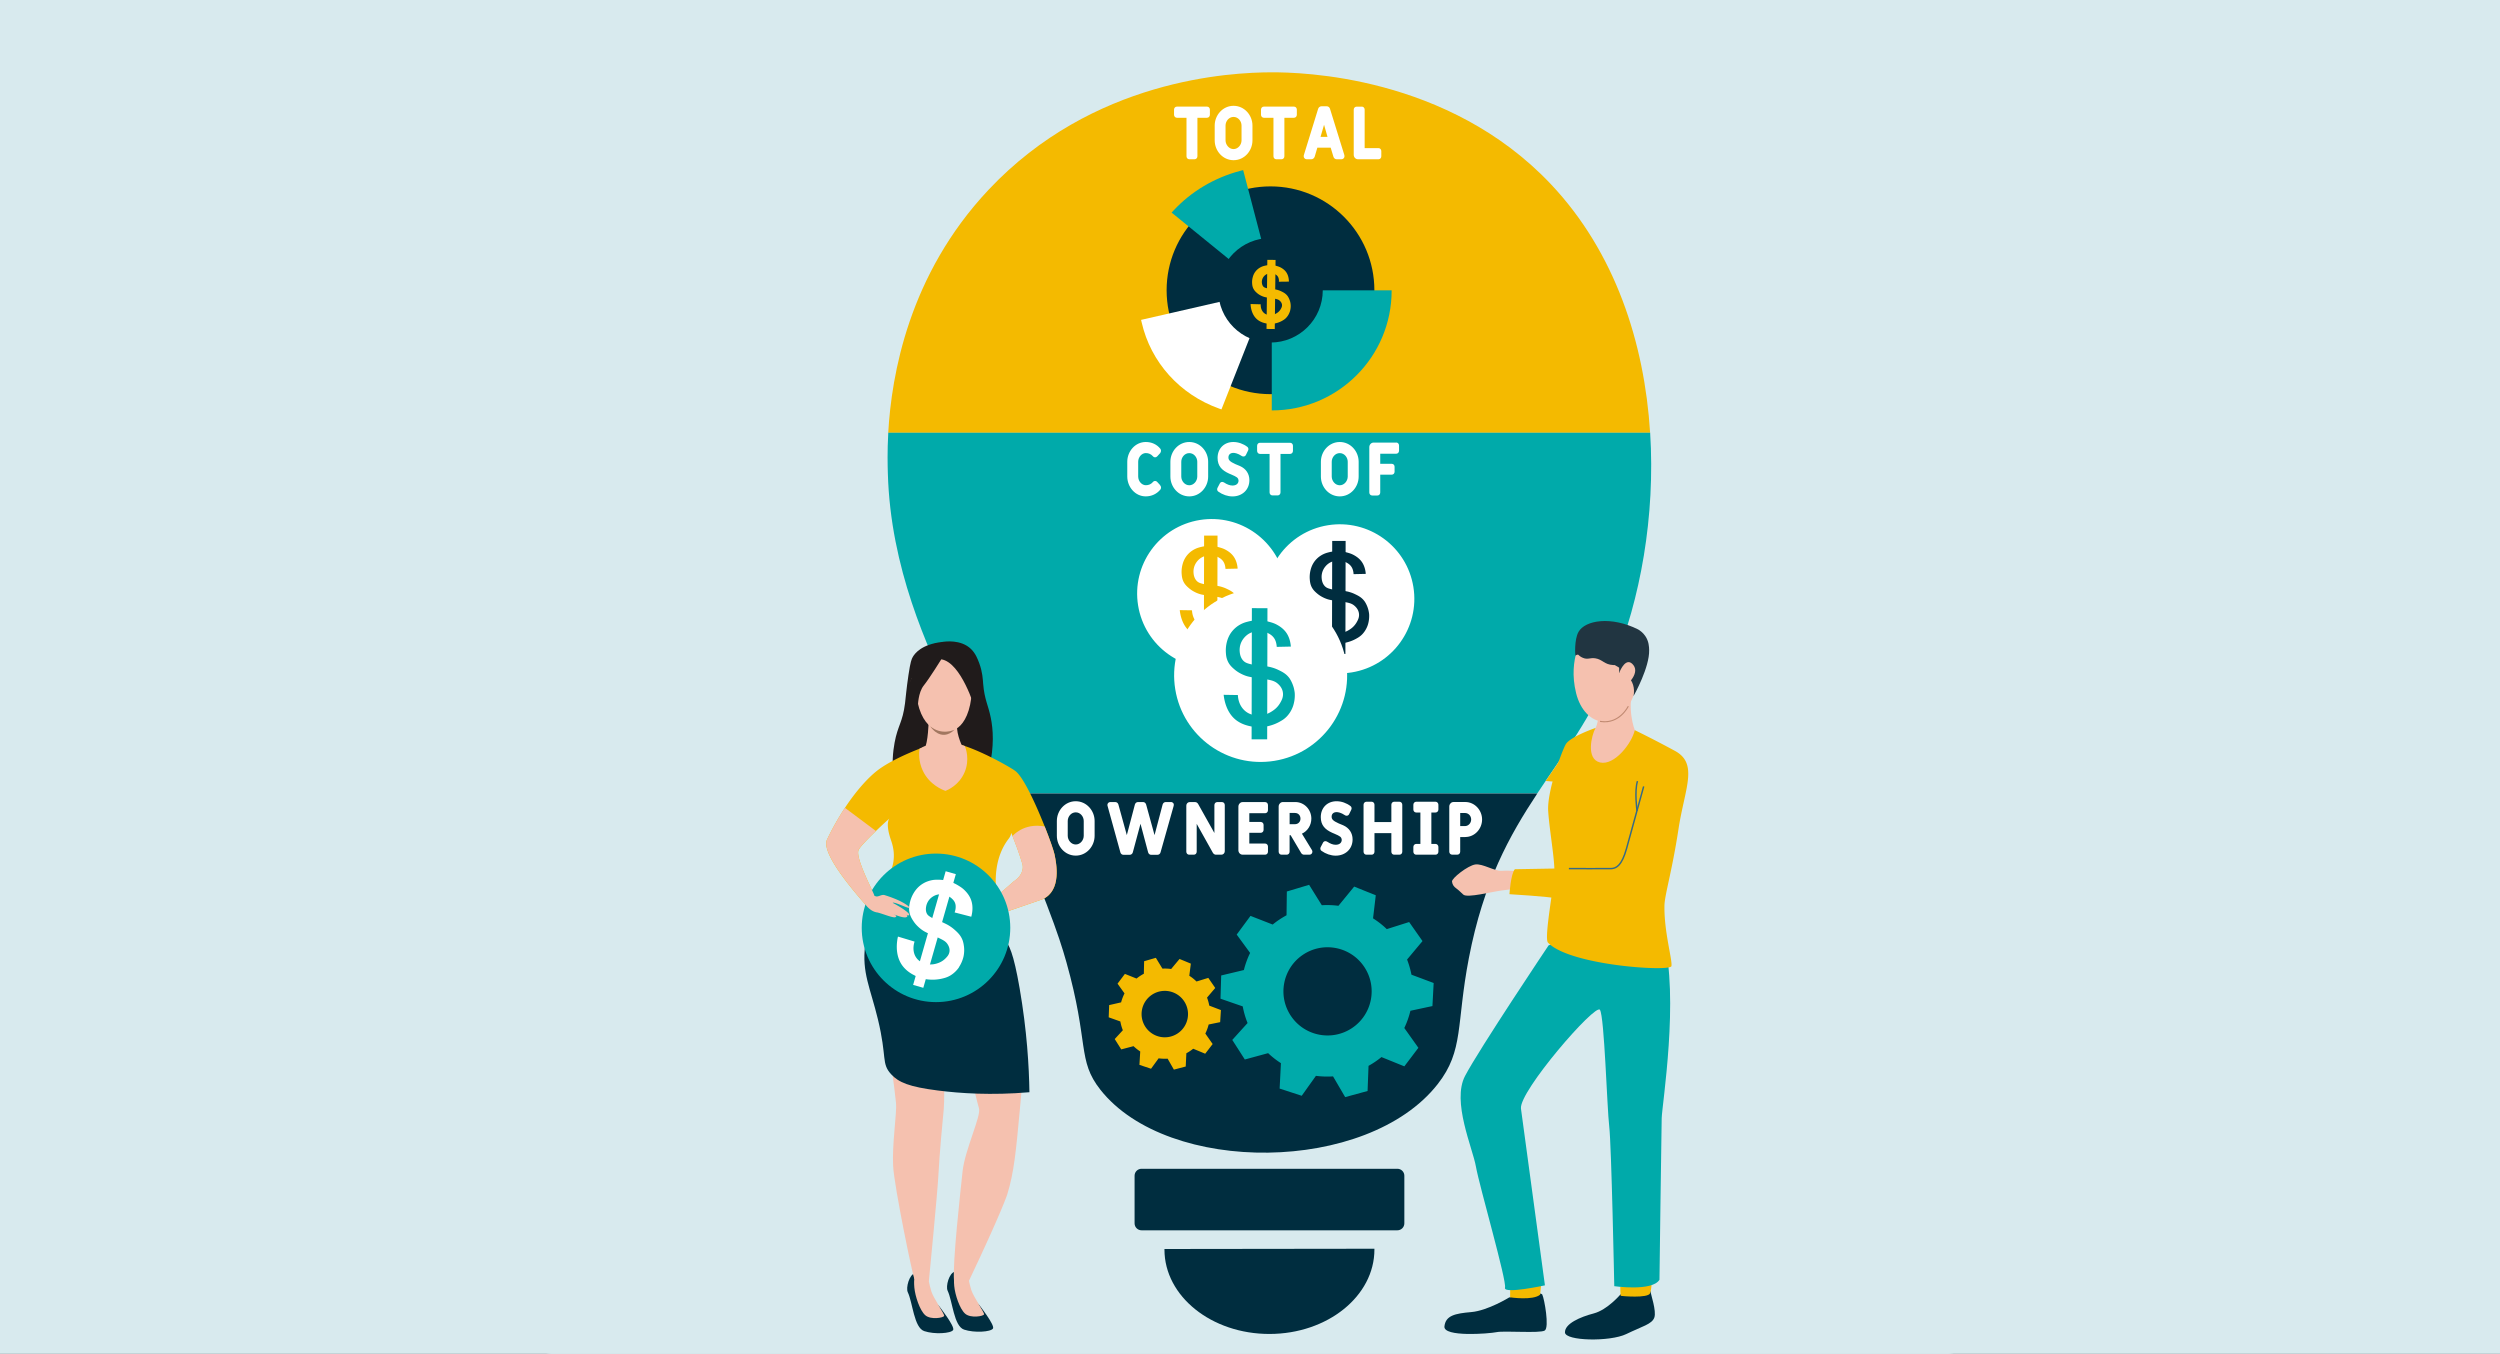 <?xml version="1.0" encoding="UTF-8"?> <svg xmlns="http://www.w3.org/2000/svg" width="650" height="352" fill="none" viewBox="0 0 650 352"><rect x="0" y="0" width="650" height="352" fill="#333333" stroke="none"/><g clip-path="url(#a)"><path fill="#D8EAEE" d="M660-9.57H-10v372h670v-372Z"></path><path fill="#D8EAEE" d="m467.85 221.91 25.34-27.98h-29.47l25.34-27.98-21.21 55.96ZM216.76 37.32l15.92 28.34 16.58-27.96-7.54-.08.3-25.46-17.42-.21-.3 25.46-7.54-.09Zm69.48-9.84-17.21 29.8h34.41l-17.2-29.8Z" style="mix-blend-mode:multiply"></path><path fill="#D8EAEE" d="M277.01 52.62v31.62h18.45V52.62h-18.45Zm-51.04 221.82a106.42 106.42 0 0 1-11.35-20.18c-2.48-5.81-4.18-11.24-5.37-16.04l1.5-1.62c.68-.73.63-1.88-.1-2.56l-1.1-1.01c-.73-.68-1.88-.63-2.55.1l-11.85 12.82-.03-.03c-3.41-3.16-8.74-2.95-11.9.47a8.414 8.414 0 0 0 .47 11.9c.01 0 .02.02.03.03l-14.58 15.78c-.68.73-.63 1.88.1 2.55l1.1 1.01c.73.68 1.88.63 2.56-.1l1.66-1.79c4.71.22 10.9 1.06 17.76 3.49a61.872 61.872 0 0 1 19.1 10.93l7.44 6.87-18.34 10.31c-.2.43-1.27 2.9-.13 5.62 1.51 3.6 5.48 4.22 5.67 4.24 7.18-4.03 14.35-8.07 21.53-12.1l2.04 1.89c1.96-.64 6.41-2.39 10.1-6.83 2.87-3.44 3.99-6.97 4.46-8.92l-18.21-16.83h-.01Zm3.41-57.02c-4.06 0-7.36 3.3-7.36 7.36 0 4.06 3.3 7.36 7.36 7.36 4.06 0 7.36-3.3 7.36-7.36 0-4.06-3.3-7.36-7.36-7.36Zm0-18.48c-7.02 0-13.37 2.84-18.02 7.41-1.82 1.78-1.78 4.74-.04 6.6 1.79 1.9 4.82 2.05 6.67.22 2.93-2.91 6.94-4.72 11.39-4.72s8.46 1.81 11.39 4.72c1.85 1.84 4.88 1.68 6.67-.22 1.74-1.85 1.78-4.81-.04-6.6-4.65-4.57-11-7.41-18.02-7.41Zm-.01-47.58c-19.61 0-37.39 7.77-50.56 20.35-1.85 1.77-1.83 4.74-.08 6.61l.46.49c1.77 1.88 4.77 2.05 6.64.26 11.34-10.83 26.66-17.52 43.54-17.52s32.2 6.69 43.55 17.52c1.87 1.79 4.86 1.62 6.64-.26l.46-.49c1.75-1.86 1.77-4.84-.08-6.61-13.17-12.57-30.96-20.35-50.57-20.35Z" style="mix-blend-mode:multiply"></path><path fill="#D8EAEE" d="M229.37 177.25c-12.54 0-23.94 4.9-32.43 12.86-2.07 1.94-2.22 5.2-.27 7.27 1.93 2.05 5.12 2.1 7.18.18 6.68-6.27 15.66-10.13 25.52-10.13s18.85 3.85 25.53 10.13c2.05 1.93 5.25 1.87 7.18-.18 1.95-2.07 1.81-5.33-.27-7.27-8.5-7.96-19.9-12.86-32.44-12.86Zm-26.2-46.64h-.01c.06-3.3-1.6-6.48-3.95-7.93-.79-.49-1.85-.81-3.97-1.46-2.07-.63-3-.74-4.37-1.11-.9-.24-1.57-.48-2.14-.73-1.7-.74-2.21-1.33-4.05-1.95-.44-.15-.44-.12-.58-.2-1.41-.77-1.41-3.2-1.41-4.37 0-.45.03-1.05.14-1.75 2.38-2.63 3.8-6.27 4.01-6.82.49-1.25 1.01-2.59 1.09-4.4.26-5.83-4.24-13.7-10.36-13.7-6.12 0-10.46 7.7-10.36 13.7.05 3.31 1.52 5.83 2.25 7.09.51.87 1.42 2.43 2.66 3.84.15.87.19 1.63.19 2.21 0 1.24 0 3.47-1.29 4.2-.15.08-.17.07-.58.2-1.82.6-2.32 1.2-4.05 1.95-.57.25-1.24.49-2.14.73-1.38.37-2.31.48-4.37 1.11-2.12.65-3.18.97-3.97 1.46-2.35 1.45-4.01 4.63-3.95 7.93h-.01c-.04.93-.08 1.88-.13 2.83h51.46c-.05-.95-.09-1.89-.13-2.83h.02Z" style="mix-blend-mode:multiply"></path><path fill="#D8EAEE" d="M242.85 111.93h-.01c.06-3.3-1.6-6.48-3.95-7.93-.79-.49-1.85-.81-3.97-1.46-2.07-.63-3-.74-4.37-1.11-.9-.24-1.57-.48-2.14-.73-1.7-.74-2.21-1.33-4.05-1.95-.44-.15-.44-.12-.58-.2-1.41-.77-1.41-3.2-1.41-4.37 0-.45.03-1.05.14-1.75 2.38-2.63 3.8-6.27 4.01-6.82.49-1.25 1.01-2.59 1.09-4.4.26-5.83-4.24-13.7-10.36-13.7-6.12 0-10.46 7.7-10.36 13.7.05 3.31 1.52 5.83 2.25 7.09.51.87 1.42 2.43 2.66 3.84.15.87.19 1.63.19 2.21 0 1.24 0 3.47-1.29 4.2-.15.08-.17.07-.58.2-1.82.6-2.32 1.2-4.05 1.95-.57.25-1.24.49-2.14.73-1.38.37-2.31.48-4.37 1.11-2.12.65-3.18.97-3.97 1.46-2.35 1.45-4.01 4.63-3.95 7.93h-.01c-.04.93-.08 1.88-.13 2.83h51.46c-.05-.95-.09-1.89-.13-2.83h.02Zm-11.64 21.84h51.46c-.05-.95-.09-1.89-.13-2.83h-.01c.06-3.3-1.6-6.48-3.95-7.93-.79-.49-1.85-.81-3.97-1.46-2.07-.63-3-.74-4.37-1.11-.9-.24-1.57-.48-2.14-.73-1.7-.74-2.21-1.33-4.05-1.95-.44-.15-.44-.12-.58-.2-1.41-.77-1.41-3.2-1.41-4.37 0-1.14.17-3.18 1.41-5.58h-5.6v-.52h-1.81v.52h-5.66c1.1 2.44 1.29 4.49 1.29 5.75 0 1.24 0 3.47-1.29 4.2-.15.08-.17.07-.58.2-1.82.6-2.32 1.2-4.05 1.95-.57.25-1.24.49-2.14.73-1.38.37-2.31.48-4.37 1.11-2.12.65-3.18.97-3.97 1.46-2.35 1.45-4.01 4.63-3.95 7.93h-.01c-.04.93-.08 1.88-.13 2.83h.01Z" style="mix-blend-mode:multiply"></path><path fill="#D8EAEE" d="M267.31 100.23c-.08 1.81-.6 3.15-1.09 4.4-.34.88-3.76 9.62-9.23 9.59-4.14-.02-7.06-5.04-8.14-6.9-.73-1.26-2.2-3.78-2.25-7.09-.1-6 4.41-13.7 10.36-13.7 5.95 0 10.61 7.87 10.36 13.7h-.01Zm167.268 107.758-9.35-.087-.728 78.657 9.35.086.728-78.656Z" style="mix-blend-mode:multiply"></path><path fill="#D8EAEE" d="M450.91 267.14c.13-.38.57-1.73.84-3.56.32-2.13.24-3.76.22-4.13-.02-.41-.05-.79-.09-1.14-.06-.54-.28-1.86-.54-2.84-.96-3.61-2.71-6.08-2.71-6.08-2.17-3.06-4.87-4.39-7.28-5.57-2.01-.98-3.72-1.46-4.68-1.73-1.28-.36-4.77-.94-5.56-1.02-3.36-.34-5.04-.5-6.12-.78-2.12-.54-3.3-.85-4.31-2.05-1.27-1.51-1.46-3.49-1.54-4.23-.05-.47-.13-1.69.21-3.17.87-3.71 3.65-5.66 4.13-5.98 2.28-1.54 4.5-1.55 5.95-1.55 1.08 0 2.79.02 4.72 1.01.87.45 2.45 1.26 3.42 3.12.57 1.09.74 2.19.82 2.7.16 1.07.12 1.97.05 2.61 3.81-.06 7.63-.12 11.44-.17 0-1.99-.24-7.09-3.49-11.27-1.77-2.27-3.89-3.58-4.87-4.18-2.18-1.32-4.02-1.84-5.66-2.3-3.81-1.07-6.81-1.05-7.54-1.03-2.79.05-4.9.57-6.06.87-1.1.28-2.29.59-3.79 1.29-2.03.95-3.4 2.04-3.8 2.37-1.95 1.6-3.09 3.24-3.41 3.7-1.42 2.09-2.15 4.14-2.55 5.64-.44 1.62-.94 4.19-.69 7.34.09 1.21.22 2.59.8 4.26 1.13 3.26 3.28 5.14 4.74 6.43 1.73 1.52 3.38 2.39 4.26 2.85.53.27 1.47.74 2.7 1.19 1.79.66 3.24.93 5.96 1.34 4.09.62 3.72.44 5.57.77 3.76.67 5.67 1.04 7.31 2.48.62.55 2.38 2.09 2.67 4.6.25 2.17-.71 3.87-1.52 5.24-1.51 2.57-3.48 3.86-4.48 4.49-.83.53-2.83 1.77-5.63 2.07-1.39.15-6.25.68-9.69-3.18-3.08-3.47-2.9-8.08-2.85-8.98l-11.55-.27c.07 1.91.61 11.49 7.35 17.33 4.03 3.49 8.84 4.4 10.7 4.76 3.34.63 6.17.44 7.66.27.8-.09 2.84-.36 5.36-1.19 2.36-.78 4.02-1.67 4.42-1.89 1.5-.82 3.04-1.66 4.69-3.29.65-.64 3.04-3.11 4.39-7.14l.03-.01Zm22.9-140.27c.02-1.21-.02-2.4-.11-3.59 3.08-2 6.15-4.01 9.23-6.01-1.06-3.29-2.13-6.57-3.19-9.86l-10.84.09a38.509 38.509 0 0 0-4.74-6.64c1.28-3.05 2.57-6.11 3.85-9.16l-8.17-6.37c-2.9 2-5.8 4-8.69 6-2.13-.95-4.36-1.71-6.67-2.26-.94-3.45-1.88-6.9-2.82-10.34-3.46 0-6.91.02-10.37.02-1.04 3.33-2.08 6.66-3.11 9.99-2.58.51-5.08 1.27-7.45 2.27-2.58-2.3-5.16-4.59-7.74-6.89-2.89 1.89-5.78 3.78-8.67 5.68 1 3.56 2.01 7.12 3.01 10.68a37.947 37.947 0 0 0-4.45 5.93l-10.71-.57c-1.08 3.28-2.15 6.57-3.23 9.85 2.88 2.06 5.75 4.12 8.63 6.18a38.589 38.589 0 0 0-.14 7.41c-2.94 1.97-5.88 3.94-8.82 5.92 1.11 3.27 2.22 6.54 3.33 9.82 3.38-.08 6.76-.15 10.14-.23 1.32 2.38 2.89 4.61 4.67 6.65-1.27 3.23-2.53 6.45-3.8 9.68 2.78 2.06 5.55 4.12 8.33 6.17 2.83-2.05 5.66-4.11 8.48-6.16 2.33 1.06 4.78 1.89 7.33 2.47.76 3.3 1.51 6.6 2.27 9.9 3.45.13 6.91.26 10.36.4 1.21-3.38 2.41-6.76 3.62-10.14 2.4-.5 4.72-1.22 6.93-2.14l8.97 6.96c2.76-2.08 5.51-4.17 8.27-6.25-1.22-3.42-2.44-6.85-3.66-10.27 1.72-1.88 3.25-3.93 4.56-6.13 3.56.28 7.12.56 10.67.85 1.16-3.25 2.32-6.51 3.49-9.76-2.98-2.26-5.97-4.51-8.95-6.77.11-1.11.18-2.23.2-3.37l-.01-.01Zm-38.29 19.08c-10.86-.17-19.53-9.1-19.36-19.96.17-10.86 9.1-19.53 19.96-19.36 10.86.17 19.53 9.1 19.36 19.96-.17 10.86-9.1 19.53-19.96 19.36Zm-8.25-92.57c.14-1.84.08-3.69-.17-5.52 1.87-1.23 3.74-2.47 5.61-3.7-.73-2.22-1.47-4.44-2.2-6.66-2.38.03-4.76.07-7.14.1-.84-1.33-1.81-2.6-2.9-3.78.77-2.29 1.54-4.58 2.3-6.88-1.95-1.29-3.89-2.59-5.84-3.88-1.84 1.48-3.67 2.96-5.51 4.45-1.64-.69-3.33-1.19-5.04-1.52l-1.76-6.79c-2.34-.02-4.67-.05-7.01-.07-.77 2.38-1.55 4.76-2.32 7.14-1.62.4-3.21.95-4.73 1.66-1.94-1.45-3.87-2.9-5.81-4.34l-5.52 4.32c.84 2.24 1.69 4.48 2.53 6.72-.56.65-1.08 1.34-1.58 2.06-.46.67-.89 1.36-1.28 2.06h-7.18c-.61 2.26-1.21 4.51-1.82 6.77l5.79 3.69c-.15 1.84-.11 3.68.12 5.5-1.93 1.34-3.85 2.68-5.78 4.01.79 2.2 1.57 4.4 2.36 6.6l7.09-.27c.91 1.47 1.98 2.86 3.19 4.14-.82 2.14-1.63 4.28-2.45 6.42 1.89 1.37 3.78 2.75 5.67 4.12l5.85-4.34c1.54.62 3.11 1.09 4.7 1.4.81 2.43 1.62 4.86 2.43 7.28 2.33-.14 4.67-.27 7-.41l1.8-7.15c1.67-.41 3.3-.99 4.87-1.73 1.89 1.5 3.79 2.99 5.68 4.49 1.88-1.39 3.75-2.78 5.63-4.18l-2.49-7.17c.48-.58.94-1.19 1.38-1.82.46-.67.89-1.36 1.28-2.06l7.45.09c.64-2.25 1.28-4.5 1.91-6.75-2.04-1.34-4.09-2.68-6.13-4.02l.02.02Zm-14.72 5.69c-4.18 6.04-12.46 7.56-18.5 3.38-6.04-4.18-7.56-12.46-3.38-18.5 4.18-6.04 12.46-7.56 18.5-3.38 6.04 4.18 7.56 12.46 3.38 18.5Zm-273.9 287.07v1.02a4.84 4.84 0 0 0 4.84 4.84H506.5a4.84 4.84 0 0 0 4.84-4.84v-1.02a4.84 4.84 0 0 0-4.84-4.84H143.49a4.84 4.84 0 0 0-4.84 4.84Z" style="mix-blend-mode:multiply"></path><path fill="#fff" d="M298.76 94.77h-1.27v3.66c0 .43-.32.75-.71.75h-1.31c-.39 0-.71-.32-.71-.75v-11.3c0-.3.11-.58.32-.78.19-.22.47-.34.75-.34h2.93c2.37 0 4.2 2.05 4.2 4.37 0 2.32-1.81 4.39-4.2 4.39Zm-.08-6.02h-1.2v3.27h1.2c.86 0 1.55-.75 1.55-1.64 0-.89-.65-1.62-1.55-1.62v-.01Zm16.34 9.4c.02.07.04.15.04.26 0 .43-.34.77-.75.77h-1.2c-.39 0-.73-.26-.84-.67l-.67-2.22h-3.34l-.65 2.22c-.13.41-.47.67-.86.67h-1.16a.76.76 0 0 1-.75-.77c0-.11.02-.19.04-.26l3.57-11.58c.11-.39.47-.65.86-.65h1.29c.39 0 .73.26.84.65l3.59 11.58h-.01Zm-5.08-7.58-.88 3.01h1.74l-.86-3.01Zm15.85-4.56c.43 0 .77.34.77.77 0 .15-.06.3-.13.43l-3.42 6.01v5.21c0 .43-.32.75-.71.75h-1.31c-.41 0-.71-.32-.71-.75v-5.21l-3.42-6.01a.749.749 0 0 1-.13-.43c0-.43.34-.77.75-.77h1.38c.28 0 .5.13.63.37l2.15 3.94 2.15-3.94c.13-.24.35-.37.63-.37h1.37Zm6.65 5.88-.69 6.55c-.07.43-.41.73-.8.73h-1.23c-.22 0-.41-.07-.54-.22a.87.87 0 0 1-.19-.62l1.38-11.5c.04-.5.41-.86.9-.86h1.51c.39 0 .73.26.84.65l2.48 7.99 2.46-8.01c.11-.37.47-.63.86-.63h1.36c.5 0 .88.35.92.86l1.38 11.5c.02.24-.06.45-.19.62-.13.15-.32.22-.54.22h-1.29c-.41 0-.77-.32-.8-.75l-.71-6.55-2.07 6.76c-.11.39-.45.65-.84.65h-1.27c-.39 0-.73-.26-.84-.63l-2.09-6.76Zm16.66-3.1v2.2h2.86c.39 0 .71.32.71.73v1.25c0 .41-.32.73-.71.73h-2.86v2.69h3.96c.39 0 .71.34.71.75v1.29c0 .43-.32.75-.71.75h-5.62c-.62 0-1.06-.52-1.06-1.12V87.14c0-.3.11-.58.32-.78.19-.22.47-.34.75-.34h5.62c.39 0 .71.32.71.75v1.29c0 .41-.32.75-.71.75h-3.96l-.01-.02Zm10.12 2.67v6.96c0 .43-.3.75-.71.75h-1.18c-.39 0-.71-.32-.71-.75V86.88c0-.49.37-.88.84-.88h1.34c.32 0 .56.15.75.43l4.09 7.3v-6.98c0-.43.32-.75.71-.75h1.2c.39 0 .69.32.69.75v11.54c0 .49-.37.88-.84.88h-1.36c-.3 0-.56-.15-.75-.43l-4.07-7.28Zm18.57-3.42c0 .41-.32.75-.71.75h-2.41v9.64c0 .43-.32.75-.71.75h-1.31c-.39 0-.71-.32-.71-.75v-9.64h-2.41c-.39 0-.71-.34-.71-.75v-1.29c0-.43.32-.75.71-.75h7.54c.39 0 .71.32.71.75v1.29h.01Z"></path><path fill="#002D3F" d="M363.32 303.88H296.8c-1 0-1.81.81-1.81 1.81v12.38c0 1 .81 1.81 1.81 1.81h66.52c.999 0 1.81-.81 1.81-1.81v-12.38c0-1-.811-1.81-1.81-1.81Zm-33.24 42.95c15.08-.02 27.29-9.86 27.27-21.98v-.18l-54.59.07v.18c.02 12.12 12.25 21.93 27.33 21.91h-.01Z"></path><path fill="#F4BA00" d="M330.68 18.8c-10.75.02-46.59 1.73-73.69 30.58-20.73 22.06-25.2 48.13-26.05 63.14h198.09c-1.47-23.46-9.13-46.97-25.78-64.61-26.8-28.4-65.16-29.12-72.58-29.11h.01Z"></path><path fill="#0AA" d="M230.84 123.07c.69 24.72 10.31 45.22 16.58 58.58 2.94 6.27 7.34 14.7 12.13 24.64h140.14c6.79-10.28 14.05-19.61 19.79-33.49 7-16.91 10.93-38.57 9.56-60.29H230.95c-.27 4.83-.17 8.51-.11 10.55v.01Z"></path><path fill="#002D3F" d="M259.55 206.3c4.14 8.6 8.56 18.34 12.58 28.81 2.9 7.55 4.1 11.38 5.14 15.07 5.96 21.22 2.74 25.43 8.84 33.16 17.59 22.27 69.47 21.82 87.69-1.47 6.87-8.78 4.77-15.46 8.11-32.79 3.81-19.77 10.54-31.81 17.79-42.78H259.55Z"></path><path fill="#fff" d="M284.6 217.3c0 2.74-2.1 5.16-4.91 5.16s-4.91-2.43-4.91-5.16v-3.84c0-2.74 2.12-5.14 4.91-5.14s4.91 2.41 4.91 5.14v3.84Zm-2.83-3.84c0-1.15-.87-2.25-2.08-2.25s-2.08 1.11-2.08 2.25v3.84c0 1.13.89 2.27 2.08 2.27s2.08-1.13 2.08-2.27v-3.84Zm22.71-4.93c.23 0 .45.12.58.29.14.19.17.45.1.68l-3.42 12.11c-.1.39-.43.64-.82.64h-1.63c-.37 0-.68-.27-.78-.64l-1.98-7.43-2 7.43c-.1.39-.43.64-.82.64h-1.63c-.37 0-.68-.27-.78-.62l-3.34-12.11c-.02-.08-.04-.16-.04-.23 0-.41.33-.76.74-.76h1.32c.37 0 .7.27.8.64l2.19 7.96 2.1-7.96c.1-.37.43-.64.8-.64h1.34c.35 0 .68.27.78.64l2.19 7.96 2.1-7.96c.1-.37.43-.64.8-.64h1.4Zm6.66 5.67v7.24c0 .45-.31.78-.74.78h-1.22c-.41 0-.74-.33-.74-.78v-11.99c0-.5.39-.91.87-.91h1.4c.33 0 .58.16.78.45l4.25 7.59v-7.26c0-.45.33-.78.74-.78h1.24c.41 0 .72.33.72.78v11.99c0 .5-.39.91-.87.91h-1.42c-.31 0-.58-.16-.78-.45l-4.23-7.57Zm13.68-2.78v2.29h2.97c.41 0 .74.33.74.76v1.3c0 .43-.33.76-.74.76h-2.97v2.79h4.11c.41 0 .74.35.74.78v1.34c0 .45-.33.78-.74.78h-5.84c-.64 0-1.11-.54-1.11-1.16v-11.35c0-.31.12-.6.33-.82.19-.23.49-.35.78-.35h5.84c.41 0 .74.33.74.78v1.34c0 .43-.33.78-.74.78h-4.11v-.02Zm13.68 5.34 2.6 4.25c.08.14.12.29.12.43 0 .45-.33.78-.76.78h-1.4c-.33 0-.58-.16-.76-.43l-2.74-4.64h-.27v4.29c0 .45-.33.78-.74.78h-1.36c-.41 0-.74-.33-.74-.78V209.7c0-.31.12-.6.33-.82.19-.23.49-.35.78-.35h3.2c2.37 0 4.19 1.96 4.19 4.31 0 1.71-.97 3.24-2.46 3.92h.01Zm-3.2-5.38v2.91h1.38c.83 0 1.44-.6 1.44-1.44s-.56-1.48-1.44-1.48h-1.38v.01Zm13.55 6.99c-.08-.76-.37-.95-1.96-1.63l-.5-.21c-1.84-.83-2.99-1.94-2.99-4.08 0-2.45 1.71-4.13 4.1-4.13 1.28 0 2.6.47 3.63 1.26.27.19.37.62.21.93l-.56 1.15c-.12.27-.37.43-.64.43-.16 0-.31-.04-.45-.12l-.02-.02c-1.01-.68-1.79-.8-2.15-.8-.82 0-1.3.47-1.3 1.18 0 .62.29 1.07 1.82 1.75.08.02.31.12 1.18.49 1.55.68 2.45 2.02 2.45 3.67 0 2.56-1.94 4.23-4.39 4.23-1.26 0-2.58-.45-3.71-1.26-.27-.17-.37-.62-.21-.93l.6-1.15c.12-.27.37-.43.64-.43.16 0 .31.04.45.14h.02c.78.52 1.53.8 2.19.8.97 0 1.57-.49 1.59-1.26v-.01Zm15-9.92c.43 0 .74.35.74.78v12.21c0 .45-.31.78-.74.78h-1.38c-.41 0-.72-.33-.72-.78v-4.83h-4.39v4.83c0 .45-.31.78-.72.78h-1.38c-.41 0-.74-.33-.74-.78v-12.21c0-.43.33-.78.74-.78h1.38c.41 0 .72.35.72.78v4.5h4.39v-4.5c0-.43.31-.78.72-.78h1.38Zm9.39 0c.41 0 .74.35.74.78v1.24c0 .45-.33.78-.74.78h-1.09v8.17h1.09c.41 0 .74.35.74.78v1.24c0 .45-.33.78-.74.78h-5.03c-.41 0-.74-.33-.74-.78v-1.24c0-.43.33-.78.74-.78h1.09v-8.17h-1.09c-.41 0-.74-.33-.74-.78v-1.24c0-.43.33-.78.74-.78h5.03Zm7.73 9.18h-1.32v3.8c0 .45-.33.78-.74.78h-1.36c-.41 0-.74-.33-.74-.78v-11.74c0-.31.12-.6.33-.82.19-.23.49-.35.78-.35h3.05c2.46 0 4.37 2.13 4.37 4.54s-1.88 4.56-4.37 4.56v.01Zm-.08-6.25h-1.24v3.4h1.24c.89 0 1.61-.78 1.61-1.71 0-.93-.68-1.69-1.61-1.69Z"></path><path fill="#F5C1AF" d="M396.52 226.59s-4.16-.32-6.05-.18c-1.89.14-4.96-1.92-6.89-1.65-1.94.28-6.16 3.58-6.06 4.46.11.88.58 1.38 1.07 1.73.49.36.85.67 1.86 1.64 1.01.96 7.43-.75 10.06-1.07 2.64-.32 5.33-.73 5.33-.73l.68-4.2Zm15.31-61.36s-4.29 5.88-2.05 14.96c2.24 9.08 11.25 10.67 15.07.33 3.82-10.34 2.39-14.81-1.54-16.5-3.93-1.69-8.72-2.43-11.48 1.21Z"></path><path fill="#002D3F" d="M392.4 337.33s-5.58 3.44-9.86 3.81c-4.28.37-6.68.91-6.99 3.73-.31 2.82 11.53 1.9 13.56 1.49 2.03-.42 11.26.36 12.52-.42 1.25-.78-.1-8.24-.63-9.33-.52-1.1-8.61.73-8.61.73l.01-.01Z"></path><path fill="#F4BA00" d="m392.65 334.73-.02 2.58s6 .89 7.81-.71l.23-2.41-8.02.54Z"></path><path fill="#002D3F" d="M421.34 336.53s-3.41 4.04-6.97 4.96c-3.56.93-7.52 2.67-7.48 4.93.04 2.26 11.71 2.48 15.93.44 4.22-2.04 6.67-2.57 7.3-4.28.63-1.72-.99-6.22-.96-6.76.04-.67-7.81.71-7.81.71h-.01Z"></path><path fill="#F4BA00" d="M421.27 334.58s.05 2.3.12 2.34c.07.04 7.19.72 7.65-.71.41-1.25.36-2.73.36-2.73l-8.13 1.1Z"></path><path fill="#0AA" d="M402.62 245.82s-17.91 26.73-21.7 33.91c-3.51 6.65 1.98 18.79 2.82 23.59.88 5.01 8.06 29.73 7.56 31.48-.5 1.75 10.38-.61 10.38-.61s-5.64-41.53-6.23-45.95c-.58-4.42 19.36-27.44 20.53-25.69 1.17 1.75 1.84 25.51 2.42 30.34.58 4.84 1.31 41.52 1.31 41.52s9.84 1.42 11.75-1.67c0 0 .5-38.59.58-42.01.08-3.42 4.63-31.46.42-46.93-2.23-8.18-29.84 2-29.84 2v.02Z"></path><path fill="#F4BA00" d="M414.83 189.27s-6.66 2.28-7.76 4.29c-1.1 2.01-4.88 12.32-4.54 17.36.34 5.04 1.66 12.16 1.61 15.65-.05 3.65-2.76 17.36-1.66 18.52 5.64 5.95 31.77 7.6 32.09 6.11.32-1.49-1.96-9.03-1.81-15.81.06-2.72 2-9.01 3.64-19.78 1.61-10.6 5.27-17.03-.93-20.39a280.79 280.79 0 0 0-10.4-5.37l-10.23-.57-.01-.01Z"></path><path fill="#F4BA00" d="M437.07 206.63s-7.35 27.21-9.39 28.22c-2.04 1.01-19.79-.66-22.53-1.22-2.74-.56-12.69-1.14-12.69-1.14s.33-5.28 1.4-6.49c0 0 17.73-.42 23.05-.11 5.33.31 5.11-2.53 7.15-9.4 2.04-6.87 3.73-13.9 4-14.37.26-.48 1.95-4.95 6.24-3.18s2.78 7.69 2.78 7.69h-.01Z"></path><path fill="#F5C1AF" d="M415.69 183.48s.2 3.83-.86 5.79c-1.06 1.97-2.52 8.09 1.18 8.97 3.7.88 8.24-4.92 9.04-8.4 0 0-2.29-5.61-.16-12.25s-9.21 5.89-9.21 5.89h.01Z"></path><path fill="#356986" d="M419.2 226c-.12.02-.25.02-.39.03-1.39.03-10.81-.01-10.9-.01v-.38c.1 0 9.51.04 10.89.01 1.31-.03 2.68-.66 3.91-5.06 1.23-4.41 4.43-16.05 4.46-16.17l.37.1c-.03.12-3.23 11.76-4.46 16.17-.58 2.08-1.24 3.5-2.03 4.34-.54.57-1.12.88-1.85.97Z"></path><path fill="#356986" d="M425.44 210.83c-.03-.21-.7-5.06.12-7.79l.36.11c-.8 2.66-.11 7.58-.1 7.63l-.38.05Z"></path><path fill="#C08971" d="M416.16 187.72c-.06 0-.13-.02-.19-.03l.05-.28c2.05.36 3.88-.18 5.45-1.6 1.18-1.06 1.76-2.25 1.76-2.26l.26.12c-.02.05-.61 1.24-1.82 2.35-1.1 1-2.94 2.09-5.51 1.71v-.01Z"></path><path fill="#213541" d="M420.98 174.99v-1.4c-.38-.23-.77-.45-1.15-.68h-.41c-2.3-.11-2.75-1.46-4.65-1.75-1.41-.21-1.91.42-3.21-.12-.59-.24-1.01-.59-1.27-.85-.43.07-.63.2-.66.34 0 .01 0 .02-.01.02-.07.02-.37-4.25.81-6.29 1.75-3.02 8.46-4.12 15.48-.61.49.29 1.25.82 1.86 1.71.95 1.39.99 2.84 1.01 3.66.12 4.44-3.81 11.53-4.06 11.96.4-2.03-.18-4.01-1.57-5.11-.78-.62-1.63-.82-2.18-.89l.01.01Z"></path><path fill="#F5C1AF" d="M420.98 174.99c.28-.79 1.87-4.39 3.7-2.07 1.83 2.33-2.13 5.89-3.14 5.8-.83-.08-1.89.08-.55-3.73h-.01Z"></path><path fill="#002D3F" d="M254.54 339.22s4.17 5.29 3.64 6.19c-.53.9-4.85 1.19-7.52.29-2.67-.9-2.98-7.38-4.28-10.12-.54-1.15.39-4.63 1.88-4.94 1.49-.31 3.28.41 3.28.41s-1.38 4.02 2.99 8.17h.01Z"></path><path fill="#F5C1AF" d="M251.55 331.04s.41 2.56.98 4.35c.57 1.8 3.42 5.83 3.32 6.33-.11.51-3.47 1.09-4.9-.15-1.43-1.24-2.64-4.94-2.85-7.2-.21-2.26.17-3.75.17-3.75s1.91-.92 3.28.41v.01Z"></path><path fill="#002D3F" d="M244.18 339.61s4.17 5.29 3.64 6.19c-.53.9-4.85 1.19-7.52.29-2.67-.9-2.98-7.38-4.28-10.12-.54-1.15.39-4.63 1.88-4.94 1.49-.31 3.28.41 3.28.41s-1.38 4.02 2.99 8.17h.01Z"></path><path fill="#F5C1AF" d="M241.18 331.44s.41 2.56.98 4.35c.57 1.8 3.42 5.83 3.32 6.33-.11.51-3.47 1.09-4.9-.15-1.43-1.24-2.64-4.94-2.85-7.2-.21-2.26.17-3.75.17-3.75s1.91-.92 3.28.41v.01Z"></path><path fill="#F5C1AF" d="M259.93 239.62c3.97 9.79 5.42 18.15 6 23.89.82 8.04.26 14.06-.8 25.34-.99 10.65-1.49 15.97-3.23 21.65 0 0-1.28 4.18-9.97 22.51 0 0-3.69 2.27-3.89-.02-.4-4.6 1.59-22.39 2.23-28.44.6-5.62 4.9-14.46 4.26-16.4-.64-1.94-6.86-28.77-7.88-29.87-1.02-1.1-.5 1.19-.97 3.72-.47 2.53.07 22.88-.31 26.43-.28 2.63-1.14 12.15-1.37 16.87-.23 4.71-2.5 27.83-2.5 27.83s-3.45-.16-3.79-.67c-.34-.51-5.2-23.77-5.5-29.35-.3-5.59 1.01-13.86.76-16.27-2.39-23.1-7.39-31.79-3.08-48.64.98-3.81 4.12-16.75 11.27-17.9 6.05-.98 13.82 6.68 18.77 19.33v-.01Zm-7.57-58.29c-.2-.19.09-4.39.15-5.24v-.02c.02-.02.4-.48.76-.42.17.03.29.16.38.4.28.75-.29 2.77-.53 3.63-.04.15-.07.26-.09.32-.06.21-.37 1.29-.59 1.35h-.02c-.02 0-.05 0-.07-.03l.01.01Zm.23-5.21c-.13 1.91-.3 4.99-.17 5.16h.01c.13-.04.39-.78.53-1.3.01-.06.04-.17.09-.32.22-.78.8-2.85.53-3.58-.08-.21-.19-.33-.32-.35h-.07c-.27.01-.56.33-.61.39h.01Z"></path><path fill="#201B1B" d="M244.91 166.91c-5.36.64-7.07 3.02-7.57 3.87-.34.58-.62 1.25-1.14 4.73-.56 3.75-.68 5.69-.89 7.32-.64 5.1-1.87 5.68-2.72 10.28-.41 2.21-.78 5.58-.23 9.94l12.3-2.9 12.55-.44c1.32-5.77 1-10.09.4-13.06-.68-3.39-1.65-4.73-1.99-8.86-.1-1.25-.17-3.04-1-5.31-.43-1.17-.99-2.61-2.17-3.75-2.63-2.53-6.7-1.95-7.55-1.81l.01-.01Z"></path><path fill="#F5C1AF" d="M238.49 181.89c-.22-.04-.62-1.1-.69-1.31-.02-.06-.06-.16-.11-.31-.31-.84-1.03-2.81-.81-3.58.07-.24.19-.39.35-.43.35-.09.77.35.79.36v.02c.12.84.73 5.01.55 5.21-.02.02-.04.03-.06.03h-.02v.01Zm-1.24-5.54c-.13.03-.23.16-.29.37-.21.75.53 2.77.8 3.53.05.15.09.25.11.31.18.5.5 1.23.63 1.25h.01c.12-.17-.28-3.23-.56-5.13-.06-.06-.42-.4-.7-.33Z"></path><path fill="#F4BA00" d="M225.51 240.77c-.09 1.18-.07 2.46-.08 4.12 0 1.11 12.56.79 18.96 1 6.18.2 16.52-2.37 16.52-2.37l-.38-2.2c-.21-1.23-.45-2.71-.58-3.68l11.09-3.82c5.05-2.25 3.63-9.34 3.13-11.7-.2-.94-1.19-3.83-2.54-7.22-2.26-5.7-5.5-12.8-7.61-14.42-1.43-1.09-9.34-5.52-14.54-6.94-5.19-1.42-8.05.25-8.05.25s-9.17 3.15-13.67 6.82c-1.91 1.55-4.87 4.57-8.08 9.43a70.427 70.427 0 0 0-4.65 8.25c-1.82 3.77 8.57 15.22 10.23 17.21.09.11.16.19.19.24l.05.05c.49.38 1.56-2.63 1.81-2.9.17-.3-5.1-9.88-4.06-11.93.45-.9 2.55-3.03 4.48-4.89 1.7-1.63 3.28-3.06 3.54-3.27-.22.23-1.05 1.5.41 5.71.5 1.43.75 2.8.72 4.16-.03 1.79-.53 3.54-1.56 5.31-1.19 2.05-2.12 3.71-2.84 5.12-.7 1.37-1.22 2.49-1.59 3.49-.58 1.56-.83 2.81-.93 4.19l.03-.01Zm33.64-7.74c-.54-4.13-.57-10.16 3.09-14.94.01-.02.03-.03.04-.05.34-.44.55-.94.66-1.47.11.27.21.54.32.82l.45 1.14c1.31 3.33 1.96 5.61 2.11 6.09.33 1.08.06 3.02-2.23 4.54l-4.44 3.87Z"></path><path fill="#AF4B47" d="M246.9 257.04s4.27-3.92 6.09-6.85l-.21-.13c-1.8 2.9-6 6.76-6.04 6.8l.16.18Z"></path><path fill="#AF4B47" d="M247.69 256.28c.21-.08 5.22-2.06 6.5-4.07l-.21-.13c-1.24 1.95-6.34 3.95-6.39 3.97l.09.23h.01Z"></path><path fill="#F5C1AF" d="M243.92 168.93s-7.12 1.31-5.67 11.84c1.45 10.54 7.74 9.45 8.17 9.43.42-.02 6.35-.02 6.37-12.95 0 0-.13-9.55-8.87-8.32Z"></path><path fill="#F5C1AF" d="M241.45 187.6s-.12 5.52-1.12 7.21c-1 1.69 1.83 3.82 5.85 2.9 4.02-.92 4.27-3.13 4.27-3.13s-1.84-3.43-1.61-6.16c.23-2.73-7.39-.81-7.39-.81v-.01Z"></path><path fill="#201B1B" d="M244.73 171.43s-3.06 4.94-4.54 6.78c-1.49 1.84-1.53 5.29-1.53 5.29s-2.74-3.1-1.79-6.87c.95-3.77 3.27-11.12 9.91-9.14 6.65 1.98 7.26 11.77 6.68 16.65 0 0-3.51-11.91-8.73-12.72v.01Z"></path><path fill="#F5C1AF" d="M239.08 194.67c-.14.97-.32 3.25.85 5.72 1.74 3.69 5.18 4.99 5.9 5.24.55-.22 3.51-1.45 4.95-4.81 1.43-3.33.31-6.3.08-6.85 0 0-6.13-2.57-11.79.7h.01Zm7.39 43.45c.18.03.37.03.56 0 .91-.16 2.9-1.27 2.9-1.27s-.4 0-.85.03c-.29.03-.61.07-.83.15-.57.2-2.69.41-2.81.51-.09.08.38.49 1.03.58Z"></path><path fill="#002D3F" d="M225.44 242.91c-.15.66-.35 1.64-.5 2.84-.9 7.13 1.35 11.1 3.32 19.28 2.41 10 .83 11.44 3.43 14.27 1.96 2.13 4.67 3.28 12.14 4.23 5.78.74 13.9 1.3 23.82.45-.1-6.62-.63-15.95-2.55-27.04-1.59-9.18-2.72-11.33-4.04-12.88-8.58-10.09-31.98-2.39-35.61-1.16l-.01.01Z"></path><path fill="#F5C1AF" d="M243.1 240.96c.21.42 1.1.09 1.1.09s-.07.42.43.54c.5.12 1.23-.13 1.23-.13s-.46.52.51.63c.97.11 3.79-.75 4.79-1.15 1-.41 3.73-1.73 3.96-1.93.07-.06.57-.22 1.23-.41.39-.11.83-.23 1.28-.35h.02c.94-.26 1.89-.5 2.31-.61.15-.04.24-.06.24-.06l-.02-.02-.04-.04-2.57-2.25s-1.49.62-2.73.97c-.35.1-.68.18-.95.21-1.22.16-3.37-.17-4.72.38-.03.01-.06.03-.09.04-.59.25-1.61.74-2.61 1.24-1.4.71-2.76 1.45-2.88 1.66-.22.37.1.46.1.46s-.8.3-.59.72v.01Z"></path><path fill="#53A8C5" d="m254.84 236.24 1.51 2.36v.01l1.27-.36.02-.01 2.49-.71.86-.25-1.84-4.25-4.31 3.21Z"></path><path fill="#F5C1AF" d="M225.27 235.48c.05.08.12.16.19.24l.05.05c.31.33.62.59.92.8.44.31.87.49 1.25.59.02 0 .05.01.08.02.08.02.17.04.24.04h.02c.47.06.84-.02 1.08-.16.59-.36 2.16-3.41 1.33-4.1-.1-.09-.21-.15-.31-.2-.72-.31-1.44.28-2.1.31H228c-.27 0-.52-.11-.68-.21-.1-.06-.16-.11-.16-.11s-2.93 1.19-1.89 2.72v.01Z"></path><path fill="#F5C1AF" d="M227.69 237.16s.05.01.08.02c.08.01.16.03.24.04h.02c1.43.31 4.22 1.53 4.79 1.25.51-.25.07-.53-.62-.82 1.02.41 3.31 1.3 3.69.64.08-.13.09-.24-.23-.45.6.24.72.18.75 0 .06-.39-1.4-1.44-2.9-2.32-1.4-.82-1.36-.73-1.36-.73s-.19-.32 1.2.18c1.51.54 3.07 1.34 3.08.98 0-.33-1.58-1.33-3.06-1.98-1.63-.71-3.16-1.18-3.25-1.2 0 0-3.53 4.05-2.44 4.39h.01Z"></path><path fill="#A27760" d="M248.19 189.73s-3.32 1.61-6.34-.9c0 0 2.75 4.36 6.34.9Z"></path><path fill="#F5C1AF" d="M243.1 240.96c.21.42 1.1.09 1.1.09s-.07.42.43.54c.5.12 1.23-.13 1.23-.13s-.46.52.51.63c.97.11 3.79-.75 4.79-1.15 1-.41 3.73-1.73 3.96-1.93.07-.06.57-.22 1.23-.41l1.27-.35h.02c.94-.26 1.89-.5 2.31-.61l.22-.08.81-.28 8.73-3.01.81-.28.51-.18c5.05-2.25 3.63-9.34 3.13-11.7-.2-.94-1.19-3.83-2.54-7.22-5.51-1.05-8.38 2.5-8.38 2.5l.45 1.14c1.31 3.33 1.96 5.61 2.11 6.09.2.66.18 1.65-.4 2.67-.13.23-.29.46-.48.68-.34.41-.78.81-1.36 1.19l-4.44 3.87-4.44 3.16c-.39.2-.55.24-.82.27-1.22.16-3.37-.17-4.72.38-.03.01-.06.03-.09.04-.29.03-.61.07-.83.15-.57.2-2.69.41-2.81.51-.09.08.38.49 1.03.58-1.4.71-2.76 1.45-2.88 1.66-.22.37.1.46.1.46s-.8.3-.59.72h.03Z"></path><path fill="#0AA" d="M243.36 260.55c10.664 0 19.31-8.645 19.31-19.31s-8.646-19.31-19.31-19.31c-10.665 0-19.31 8.645-19.31 19.31s8.645 19.31 19.31 19.31Z"></path><path fill="#fff" d="m248.516 227.278-2.644-.757-8.458 29.554 2.644.757 8.458-29.554Z"></path><path fill="#fff" d="M249.32 251.47c.09-.13.39-.59.69-1.26.34-.77.48-1.39.51-1.53.03-.16.06-.3.08-.44.03-.21.09-.73.09-1.13.01-1.46-.39-2.57-.39-2.57-.5-1.38-1.38-2.16-2.16-2.85-.66-.58-1.25-.94-1.58-1.14-.45-.27-1.7-.85-1.99-.96-1.23-.48-1.85-.71-2.22-.93-.74-.43-1.16-.66-1.41-1.22-.32-.7-.19-1.47-.14-1.75.03-.18.13-.65.41-1.17.71-1.31 1.97-1.75 2.18-1.82 1.02-.34 1.85-.12 2.4.04.41.11 1.05.3 1.67.87.28.26.79.73.96 1.53.1.47.05.9.03 1.1-.05.42-.16.76-.25.99 1.44.37 2.89.75 4.33 1.12.21-.75.65-2.7-.14-4.61-.43-1.04-1.09-1.76-1.4-2.08-.68-.73-1.32-1.11-1.89-1.46-1.32-.8-2.46-1.1-2.73-1.17-1.06-.27-1.9-.29-2.37-.3-.44 0-.92-.02-1.56.09-.86.15-1.49.42-1.68.5-.9.4-1.5.9-1.67 1.04-.75.64-1.24 1.34-1.55 1.86a8.39 8.39 0 0 0-1.02 2.69c-.09.46-.19 1-.14 1.69.09 1.34.7 2.28 1.12 2.91.49.75 1.02 1.25 1.31 1.52.17.16.48.43.89.73.61.43 1.13.69 2.11 1.12 1.47.66 1.35.55 2.02.87 1.35.64 2.03.98 2.5 1.69.18.27.68 1.03.53 2.01-.13.84-.67 1.38-1.12 1.82-.84.81-1.71 1.09-2.15 1.23-.37.11-1.25.37-2.34.2-.54-.09-2.42-.39-3.32-2.21-.8-1.63-.25-3.34-.14-3.68-1.44-.43-2.88-.87-4.32-1.3-.17.73-.96 4.39.97 7.29 1.15 1.73 2.87 2.58 3.54 2.9 1.19.59 2.28.81 2.86.9a10.945 10.945 0 0 0 4-.14c.65-.15 1.32-.31 2.11-.75.31-.17 1.47-.86 2.4-2.23l-.03-.01Z"></path><path fill="#F5C1AF" d="M225.27 235.48c.05.08.12.16.19.24l.05.05c.31.33.62.59.92.8.44.31.87.49 1.25.59.02 0 .05.01.08.02.08.02.17.04.24.04h.02c1.43.31 4.22 1.53 4.79 1.25.51-.25.07-.53-.62-.82 1.02.41 3.31 1.3 3.69.64.08-.13.09-.24-.23-.45.6.24.72.18.75 0 .06-.39-1.4-1.44-2.9-2.32-1.4-.82-1.36-.73-1.36-.73s-.19-.32 1.2.18c1.51.54 3.07 1.34 3.08.98 0-.33-1.58-1.33-3.06-1.98-1.63-.71-3.16-1.18-3.25-1.2-.72-.31-1.44.28-2.1.31h-.02c-.27 0-.52-.11-.68-.21.17-.3-5.1-9.88-4.06-11.93.45-.9 2.55-3.03 4.48-4.89l-8.05-6.02a70.427 70.427 0 0 0-4.65 8.25c-1.82 3.77 8.57 15.22 10.23 17.21l.01-.01Z"></path><path fill="#F4BA00" d="M317.24 265.79c.07-1.06.13-2.12.2-3.17-1.01-.39-2.02-.77-3.03-1.16-.13-.7-.32-1.4-.58-2.08.71-.84 1.42-1.67 2.13-2.51l-1.8-2.62c-1.02.31-2.05.63-3.07.94-.58-.57-1.2-1.07-1.87-1.49.13-1.05.27-2.1.4-3.16-.98-.4-1.96-.81-2.94-1.21-.73.87-1.46 1.74-2.18 2.61-.75-.11-1.51-.14-2.27-.1-.57-.94-1.14-1.87-1.71-2.81-1.02.3-2.04.59-3.05.89-.02 1.08-.05 2.17-.07 3.25-.34.18-.68.38-1.01.6-.31.2-.6.42-.89.65-1.01-.4-2.02-.81-3.03-1.21-.64.85-1.27 1.7-1.91 2.54l1.81 2.53c-.37.75-.67 1.53-.88 2.33-1.04.24-2.07.48-3.11.71l-.12 3.18 3.03 1.08c.14.77.35 1.54.65 2.28l-2.11 2.29c.56.9 1.13 1.79 1.69 2.69l3.2-.84c.54.52 1.13.98 1.74 1.38l-.21 3.48c1.01.34 2.01.67 3.02 1.01.66-.9 1.31-1.8 1.97-2.71.77.11 1.56.14 2.34.09.54.95 1.09 1.9 1.63 2.85l3.08-.81c.05-1.15.11-2.29.16-3.44a11.583 11.583 0 0 0 1.78-1.18c1.04.43 2.08.86 3.12 1.3.65-.84 1.3-1.68 1.94-2.52-.63-.91-1.27-1.82-1.9-2.73.37-.75.66-1.54.86-2.35 1-.2 1.99-.41 2.99-.61v.03Zm-10.96 2.84a6.037 6.037 0 1 1-6.75-10.01 6.037 6.037 0 0 1 6.75 10.01Z"></path><path fill="#0AA" d="M372.43 261.61c.11-2.01.22-4.02.32-6.03-1.92-.72-3.85-1.44-5.77-2.16a23.25 23.25 0 0 0-1.14-3.94c1.34-1.6 2.67-3.2 4.01-4.8-1.16-1.65-2.31-3.3-3.47-4.95-1.94.61-3.88 1.23-5.82 1.84-1.1-1.07-2.3-2-3.57-2.8.24-2 .48-4 .71-6-1.87-.75-3.74-1.5-5.61-2.26l-4.1 5c-1.43-.19-2.87-.24-4.32-.15l-3.3-5.31-5.79 1.74c-.03 2.06-.05 4.12-.08 6.18-.65.35-1.29.74-1.92 1.16-.58.39-1.14.81-1.68 1.25-1.92-.75-3.85-1.5-5.77-2.25-1.2 1.62-2.39 3.24-3.59 4.86 1.16 1.59 2.33 3.18 3.49 4.77-.7 1.43-1.24 2.92-1.62 4.45l-5.9 1.41-.18 6.04c1.93.67 3.85 1.34 5.78 2 .27 1.47.69 2.92 1.26 4.33-1.33 1.46-2.65 2.92-3.98 4.39 1.09 1.7 2.18 3.39 3.26 5.09l6.06-1.65c1.04.98 2.15 1.85 3.33 2.6-.11 2.2-.22 4.41-.34 6.61 1.92.62 3.83 1.25 5.75 1.87 1.23-1.73 2.46-3.45 3.69-5.18 1.47.19 2.96.24 4.45.14 1.05 1.8 2.1 3.59 3.15 5.39l5.83-1.59c.08-2.18.17-4.36.25-6.54a22.853 22.853 0 0 0 3.36-2.28c1.98.8 3.97 1.61 5.95 2.41 1.22-1.6 2.43-3.21 3.65-4.82-1.22-1.72-2.44-3.44-3.66-5.15.69-1.44 1.22-2.94 1.59-4.48 1.89-.4 3.78-.81 5.67-1.21l.05.02Zm-20.85 5.65c-5.25 3.54-12.37 2.16-15.92-3.09-3.55-5.25-2.16-12.37 3.09-15.92 5.25-3.54 12.37-2.16 15.92 3.09 3.54 5.25 2.16 12.37-3.09 15.92Z"></path><path fill="#002D3F" d="M330.33 102.48c14.917 0 27.01-12.093 27.01-27.01 0-14.917-12.093-27.01-27.01-27.01-14.917 0-27.01 12.093-27.01 27.01 0 14.917 12.093 27.01 27.01 27.01Z"></path><path fill="#0AA" d="M330.66 75.47v31.24c17.22 0 31.17-13.96 31.17-31.17v-.06h-31.17v-.01Z"></path><path fill="#fff" d="m330.57 75.47.1-.03-7.96-30.38c-6.86 1.8-12.71 5.42-17.09 10.13l24.95 20.28Z"></path><path fill="#0AA" d="m330.41 76.24-25.8-20.97.51-.54c4.64-4.99 10.66-8.56 17.43-10.33l.67-.18 8.31 31.73-1.12.29Z"></path><path fill="#fff" d="m317.59 106.45-.64-.23c-10.23-3.67-17.75-12.04-20.11-22.37l-.16-.68 32.44-7.44.21.91-11.75 29.8.01.01Z"></path><path fill="#002D3F" d="M330.33 89.06c7.505 0 13.59-6.084 13.59-13.59 0-7.505-6.085-13.59-13.59-13.59-7.506 0-13.59 6.085-13.59 13.59 0 7.506 6.084 13.59 13.59 13.59Z"></path><path fill="#F4BA00" d="m331.647 67.582-2.14-.025-.21 17.969 2.14.025.21-17.969Z"></path><path fill="#F4BA00" d="M330 84.83h.74l.19-16.57h-.74L330 84.83Z"></path><path fill="#F4BA00" d="M335.34 81.09c.03-.09.13-.39.19-.81a4.544 4.544 0 0 0-.09-1.85c-.22-.82-.62-1.39-.62-1.39-.49-.7-1.11-1.01-1.66-1.28-.46-.23-.85-.34-1.07-.4-.29-.08-1.09-.22-1.27-.23-.77-.08-1.15-.12-1.4-.18-.48-.13-.75-.2-.98-.47-.29-.35-.33-.8-.35-.97-.01-.11-.03-.39.05-.72.2-.85.84-1.29.95-1.36.52-.35 1.03-.35 1.36-.35.25 0 .64 0 1.08.23.2.1.56.29.78.72.13.25.17.5.19.62.04.24.03.45 0 .6l2.61-.03c0-.45-.05-1.62-.79-2.58-.4-.52-.89-.82-1.11-.96-.5-.3-.92-.42-1.29-.53-.87-.25-1.56-.24-1.72-.24-.64.01-1.12.13-1.38.19-.25.06-.52.13-.87.29-.46.22-.78.46-.87.54-.45.36-.71.74-.78.84-.33.48-.49.95-.58 1.29-.1.37-.22.96-.16 1.68.02.28.05.59.18.97.26.74.75 1.18 1.08 1.47.4.35.77.55.97.65.12.06.34.17.62.27.41.15.74.21 1.36.31.93.14.85.1 1.27.18.86.16 1.3.24 1.67.57.14.13.54.48.61 1.05.06.5-.16.88-.35 1.2-.35.59-.8.88-1.03 1.02-.19.12-.65.4-1.29.47-.32.03-1.43.15-2.21-.73-.7-.79-.66-1.85-.65-2.05-.88-.02-1.76-.05-2.64-.07.02.44.13 2.62 1.67 3.96.92.8 2.02 1.01 2.44 1.09.76.15 1.41.1 1.75.07a6.386 6.386 0 0 0 2.24-.7c.34-.19.69-.38 1.07-.75.15-.15.7-.71 1.01-1.63h.01Z"></path><path fill="#F4BA00" d="M325.94 79.77c.13.79.47 1.95 1.36 2.72.78.68 1.72.86 2.12.93.5.1 1.03.12 1.54.06a5.623 5.623 0 0 0 1.98-.62c.33-.18.61-.33.92-.63a3.59 3.59 0 0 0 1-2.05c.04-.27.06-.56.05-.81 0-.08 0-.15-.02-.21-.01-.1-.06-.37-.1-.55-.18-.68-.51-1.16-.51-1.17-.39-.56-.88-.8-1.4-1.05-.4-.2-.74-.29-.94-.35-.25-.07-1.01-.2-1.16-.21-.83-.08-1.2-.12-1.5-.2-.54-.14-.97-.25-1.34-.7-.43-.51-.49-1.14-.51-1.34-.02-.22-.03-.56.07-.95.25-1.05 1.01-1.63 1.23-1.78.7-.47 1.38-.47 1.75-.47.26 0 .8 0 1.4.31.25.13.76.39 1.08 1.01.18.35.23.69.25.83l1.19-.02c-.07-.46-.24-1-.59-1.46-.33-.43-.75-.68-.92-.79-.42-.25-.76-.35-1.12-.45-.72-.2-1.3-.22-1.52-.21-.57 0-1 .12-1.23.17-.22.06-.45.11-.74.25-.35.16-.6.35-.72.45-.35.28-.57.58-.65.7-.22.32-.38.68-.49 1.07-.13.48-.18.96-.14 1.44.02.26.04.51.15.8.2.57.58.91.88 1.17.34.3.66.47.83.56.17.09.35.17.53.24.34.13.62.18 1.23.27.48.07.68.1.83.11.14.02.24.03.46.07.89.16 1.48.27 2 .73.18.16.74.65.84 1.49.08.74-.24 1.3-.44 1.63-.44.74-1.01 1.1-1.25 1.26-.19.12-.77.49-1.58.57-1.47.16-2.34-.44-2.81-.96-.53-.6-.73-1.29-.79-1.83l-1.2-.03h-.02Z"></path><path fill="#fff" d="M351.453 174.825c10.565-1.715 17.74-11.67 16.025-22.235-1.715-10.565-11.67-17.739-22.235-16.024-10.565 1.715-17.739 11.67-16.025 22.235 1.715 10.565 11.67 17.739 22.235 16.024Z"></path><path fill="#002D3F" d="m349.865 140.643-3.49-.008-.062 29.4 3.49.007.062-29.399Z"></path><path fill="#002D3F" d="M340.05 160.02c.14 1.31.65 3.87 2.56 5.5 1.41 1.2 3.12 1.51 3.76 1.63.87.16 1.81.19 2.7.08.61-.07 1.27-.23 1.89-.44a9.5 9.5 0 0 0 1.56-.68c.55-.3 1.06-.59 1.62-1.15.31-.31 1.06-1.16 1.49-2.47.07-.21.2-.66.28-1.24.07-.49.09-1 .07-1.44 0-.13-.02-.26-.04-.39-.02-.17-.1-.64-.2-.98-.34-1.24-.94-2.09-.95-2.09-.74-1.03-1.65-1.47-2.53-1.89-.7-.34-1.3-.5-1.65-.6-.46-.12-1.72-.32-2-.35-1.28-.12-1.93-.18-2.37-.29-.85-.21-1.4-.35-1.89-.93-.58-.69-.68-1.54-.71-1.87-.03-.31-.05-.8.08-1.36.34-1.51 1.42-2.35 1.74-2.57.98-.68 1.94-.68 2.52-.69.41 0 1.16-.01 2.01.42.35.18 1.07.54 1.52 1.38.26.49.34.99.37 1.17.03.17.04.34.05.51l3.17-.07c-.07-.92-.33-2.25-1.2-3.35-.62-.78-1.37-1.23-1.69-1.42-.76-.45-1.38-.62-1.99-.79a9.72 9.72 0 0 0-2.67-.35c-1 .03-1.77.23-2.14.32-.37.1-.79.21-1.32.46-.63.3-1.09.65-1.3.82-.6.5-.99 1.02-1.16 1.28-.39.58-.68 1.24-.86 1.95-.22.85-.3 1.71-.22 2.57.04.46.09.91.28 1.46.38 1.08 1.11 1.71 1.64 2.16.62.53 1.21.84 1.49.98.3.16.62.29.95.41.61.22 1.08.31 2.13.46.8.12 1.13.15 1.38.18.22.02.38.04.72.1 1.41.24 2.26.39 3 1.03.26.22 1.05.91 1.19 2.05.13 1.01-.32 1.78-.62 2.3a5.282 5.282 0 0 1-1.83 1.87c-.31.2-1.14.73-2.33.87-1.73.2-3.11-.25-4.09-1.34-.95-1.06-1.19-2.35-1.23-3.18l-3.2-.05.02.02Z"></path><path fill="#fff" d="M318.144 173.46c10.565-1.715 17.74-11.67 16.025-22.235-1.715-10.565-11.67-17.739-22.235-16.025-10.565 1.715-17.74 11.67-16.025 22.235 1.715 10.565 11.67 17.74 22.235 16.025Z"></path><path fill="#F4BA00" d="m316.557 139.263-3.49-.008-.061 29.4 3.49.008.061-29.4Z"></path><path fill="#F4BA00" d="M306.74 158.65c.14 1.31.65 3.87 2.56 5.5 1.41 1.2 3.12 1.51 3.76 1.63.87.16 1.81.19 2.7.08.61-.07 1.27-.23 1.89-.44a9.5 9.5 0 0 0 1.56-.68c.55-.3 1.06-.59 1.62-1.15.31-.31 1.06-1.16 1.49-2.47.07-.21.2-.66.28-1.24.07-.49.09-1 .07-1.44 0-.13-.02-.26-.04-.39-.02-.17-.1-.64-.2-.98-.34-1.24-.94-2.09-.95-2.09-.74-1.03-1.65-1.47-2.53-1.89-.7-.34-1.3-.5-1.65-.6-.46-.12-1.72-.32-2-.35-1.28-.12-1.93-.18-2.37-.29-.85-.21-1.4-.35-1.89-.93-.58-.69-.68-1.54-.71-1.87-.03-.31-.05-.8.08-1.36.34-1.51 1.42-2.35 1.74-2.57.98-.68 1.94-.68 2.52-.69.41 0 1.16-.01 2.01.42.35.18 1.07.54 1.52 1.38.26.49.34.99.37 1.17.03.17.04.34.05.51l3.17-.07c-.07-.92-.33-2.25-1.2-3.35-.62-.78-1.37-1.23-1.69-1.42-.76-.45-1.38-.62-1.99-.79a9.72 9.72 0 0 0-2.67-.35c-1 .03-1.77.23-2.14.32-.37.1-.79.21-1.32.46-.63.3-1.09.65-1.3.82-.6.5-.99 1.02-1.16 1.28-.39.58-.68 1.24-.86 1.95-.22.85-.3 1.71-.22 2.57.04.46.09.91.28 1.46.38 1.08 1.11 1.71 1.64 2.16.62.53 1.21.84 1.49.98.3.16.62.29.95.41.61.22 1.08.31 2.13.46.8.12 1.13.15 1.38.18.22.02.38.04.72.1 1.41.24 2.26.39 3 1.03.26.22 1.05.91 1.19 2.05.13 1.01-.32 1.78-.62 2.3a5.282 5.282 0 0 1-1.83 1.87c-.31.2-1.14.73-2.33.87-1.73.2-3.11-.25-4.09-1.34-.95-1.06-1.19-2.35-1.23-3.18l-3.2-.05.02.02Z"></path><path fill="#fff" d="M331.369 197.815c12.261-1.99 20.586-13.543 18.596-25.803-1.99-12.261-13.542-20.586-25.803-18.596-12.26 1.99-20.586 13.542-18.596 25.803 1.991 12.26 13.543 20.586 25.803 18.596Z"></path><path fill="#0AA" d="m329.538 158.13-4.05-.009-.071 34.1 4.05.009.071-34.1Z"></path><path fill="#0AA" d="M318.15 180.63c.16 1.52.76 4.49 2.97 6.38 1.63 1.39 3.61 1.75 4.36 1.89 1.01.18 2.09.21 3.13.09.71-.09 1.47-.26 2.2-.51.9-.3 1.56-.65 1.81-.79.64-.35 1.23-.68 1.88-1.34.36-.36 1.24-1.35 1.73-2.87.08-.25.23-.77.33-1.44.08-.56.11-1.16.08-1.67 0-.15-.02-.3-.04-.45-.03-.2-.12-.74-.23-1.14-.4-1.44-1.09-2.42-1.1-2.43-.86-1.19-1.92-1.7-2.94-2.19-.81-.39-1.5-.58-1.91-.69-.53-.14-2-.38-2.32-.41-1.49-.14-2.24-.21-2.75-.33-.98-.24-1.63-.41-2.2-1.07-.68-.8-.78-1.79-.82-2.16-.04-.36-.05-.92.09-1.58.39-1.75 1.65-2.72 2.02-2.98 1.14-.78 2.26-.79 2.92-.8.47 0 1.35-.01 2.34.49.4.2 1.24.63 1.76 1.61.3.57.39 1.14.43 1.36.03.2.05.39.06.59l3.67-.08c-.08-1.07-.38-2.61-1.39-3.88-.72-.91-1.59-1.43-1.96-1.65-.88-.52-1.6-.72-2.31-.91-1.46-.4-2.65-.41-3.09-.4-1.16.03-2.05.26-2.48.37-.43.11-.92.24-1.53.53-.73.35-1.26.75-1.51.96a7.44 7.44 0 0 0-1.35 1.48c-.45.68-.79 1.44-1 2.26-.26.98-.34 1.98-.26 2.98.04.53.1 1.06.33 1.69.44 1.25 1.28 1.98 1.9 2.51.72.62 1.4.97 1.73 1.14.35.18.72.34 1.1.48.7.25 1.26.36 2.47.53.93.13 1.31.18 1.6.21.25.03.44.05.83.12 1.63.28 2.62.45 3.48 1.19.3.26 1.22 1.05 1.38 2.38.15 1.17-.37 2.07-.72 2.67-.73 1.27-1.71 1.9-2.13 2.17-.36.23-1.32.85-2.7 1.01-2.01.23-3.6-.29-4.74-1.55-1.11-1.23-1.38-2.72-1.42-3.69l-3.71-.06.01-.02Z"></path><path fill="#fff" d="M314.57 29.84c0 .43-.33.78-.74.78h-2.5v10.01c0 .45-.33.78-.74.78h-1.36c-.43 0-.74-.33-.74-.78V30.62h-2.5c-.41 0-.74-.35-.74-.78V28.5c0-.45.33-.78.74-.78h7.84c.41 0 .74.33.74.78v1.34Zm11.07 6.65c0 2.74-2.1 5.16-4.91 5.16s-4.91-2.43-4.91-5.16v-3.84c0-2.74 2.12-5.14 4.91-5.14s4.91 2.41 4.91 5.14v3.84Zm-2.84-3.84c0-1.15-.87-2.25-2.08-2.25s-2.08 1.11-2.08 2.25v3.84c0 1.13.89 2.27 2.08 2.27s2.08-1.13 2.08-2.27v-3.84Zm14.38-2.81c0 .43-.33.78-.74.78h-2.5v10.01c0 .45-.33.78-.74.78h-1.36c-.41 0-.74-.33-.74-.78V30.62h-2.5c-.41 0-.74-.35-.74-.78V28.5c0-.45.33-.78.74-.78h7.84c.41 0 .74.33.74.78v1.34Zm12.35 10.5c.02.08.04.16.04.27 0 .45-.35.8-.78.8h-1.24c-.41 0-.76-.27-.87-.7l-.7-2.31h-3.47l-.68 2.31c-.14.43-.49.7-.89.7h-1.2c-.43 0-.78-.35-.78-.8 0-.12.02-.19.04-.27l3.71-12.03c.12-.41.49-.68.89-.68h1.34c.41 0 .76.27.87.68l3.73 12.03h-.01Zm-5.28-7.88-.91 3.12h1.81l-.89-3.12h-.01Zm9.82-4.74c.41 0 .74.33.74.78v10.01h3.61c.41 0 .72.35.72.78v1.34c0 .45-.31.78-.72.78h-5.34c-.64 0-1.11-.54-1.11-1.16V28.51c0-.45.33-.78.74-.78h1.36v-.01Zm-52.45 98.43c.16.17.25.39.25.62 0 .19-.06.37-.17.52l-.02.02c-.95 1.13-2.29 1.75-3.78 1.75-2.78 0-4.81-2.48-4.81-5.16v-3.84c0-2.7 2.06-5.14 4.81-5.14 1.51 0 2.85.6 3.77 1.73.14.16.19.35.19.56 0 .19-.08.41-.21.6l-.78.85c-.17.17-.35.25-.54.25-.16 0-.37-.04-.58-.29-.49-.54-1.09-.82-1.84-.82-1.05 0-1.98 1.05-1.98 2.25v3.84c0 1.22.93 2.27 1.98 2.27.76 0 1.36-.27 1.84-.82.21-.25.43-.29.56-.29.13 0 .35.04.56.25l.76.83-.01.02Zm12.5-2.25c0 2.74-2.1 5.16-4.91 5.16s-4.91-2.43-4.91-5.16v-3.84c0-2.74 2.12-5.14 4.91-5.14s4.91 2.41 4.91 5.14v3.84Zm-2.83-3.84c0-1.15-.87-2.25-2.08-2.25s-2.08 1.11-2.08 2.25v3.84c0 1.13.89 2.27 2.08 2.27s2.08-1.13 2.08-2.27v-3.84Zm10.73 4.91c-.08-.76-.37-.95-1.96-1.63l-.5-.21c-1.84-.83-2.99-1.94-2.99-4.08 0-2.45 1.71-4.13 4.1-4.13 1.28 0 2.6.47 3.63 1.26.27.19.37.62.21.93l-.56 1.15c-.12.27-.37.43-.64.43-.16 0-.31-.04-.45-.12l-.02-.02c-1.01-.68-1.79-.8-2.15-.8-.82 0-1.3.47-1.3 1.18 0 .62.29 1.07 1.82 1.75.08.02.31.12 1.18.49 1.55.68 2.45 2.02 2.45 3.67 0 2.56-1.94 4.23-4.39 4.23-1.26 0-2.58-.45-3.71-1.26-.27-.17-.37-.62-.21-.93l.6-1.15c.12-.27.37-.43.64-.43.16 0 .31.04.45.14h.02c.78.52 1.53.8 2.19.8.97 0 1.57-.49 1.59-1.26v-.01Zm14.15-7.73c0 .43-.33.78-.74.78h-2.5v10.01c0 .45-.33.78-.74.78h-1.36c-.41 0-.74-.33-.74-.78v-10.01h-2.5c-.41 0-.74-.35-.74-.78v-1.34c0-.45.33-.78.74-.78h7.84c.41 0 .74.33.74.78v1.34Zm17.08 6.66c0 2.74-2.1 5.16-4.91 5.16s-4.91-2.43-4.91-5.16v-3.84c0-2.74 2.12-5.14 4.91-5.14s4.91 2.41 4.91 5.14v3.84Zm-2.84-3.84c0-1.15-.87-2.25-2.08-2.25s-2.08 1.11-2.08 2.25v3.84c0 1.13.89 2.27 2.08 2.27s2.08-1.13 2.08-2.27v-3.84Zm12.6-5.01c.43 0 .74.35.74.78v1.36c0 .43-.31.78-.74.78h-4.15v2.62h3.01c.41 0 .72.33.72.76v1.3c0 .43-.31.76-.72.76h-3.01v4.64c0 .45-.31.78-.72.78h-1.38c-.41 0-.74-.33-.74-.78v-11.8c0-.62.47-1.18 1.11-1.18h5.88v-.02Z"></path><path fill="#F4BA00" d="M406.34 203.39c-.4 0-4.47-.34-4.47-.34l3.6-5.24.87 5.58Z"></path></g><defs><clipPath id="a"><path fill="#fff" d="M0 0h650v352H0z"></path></clipPath></defs></svg> 